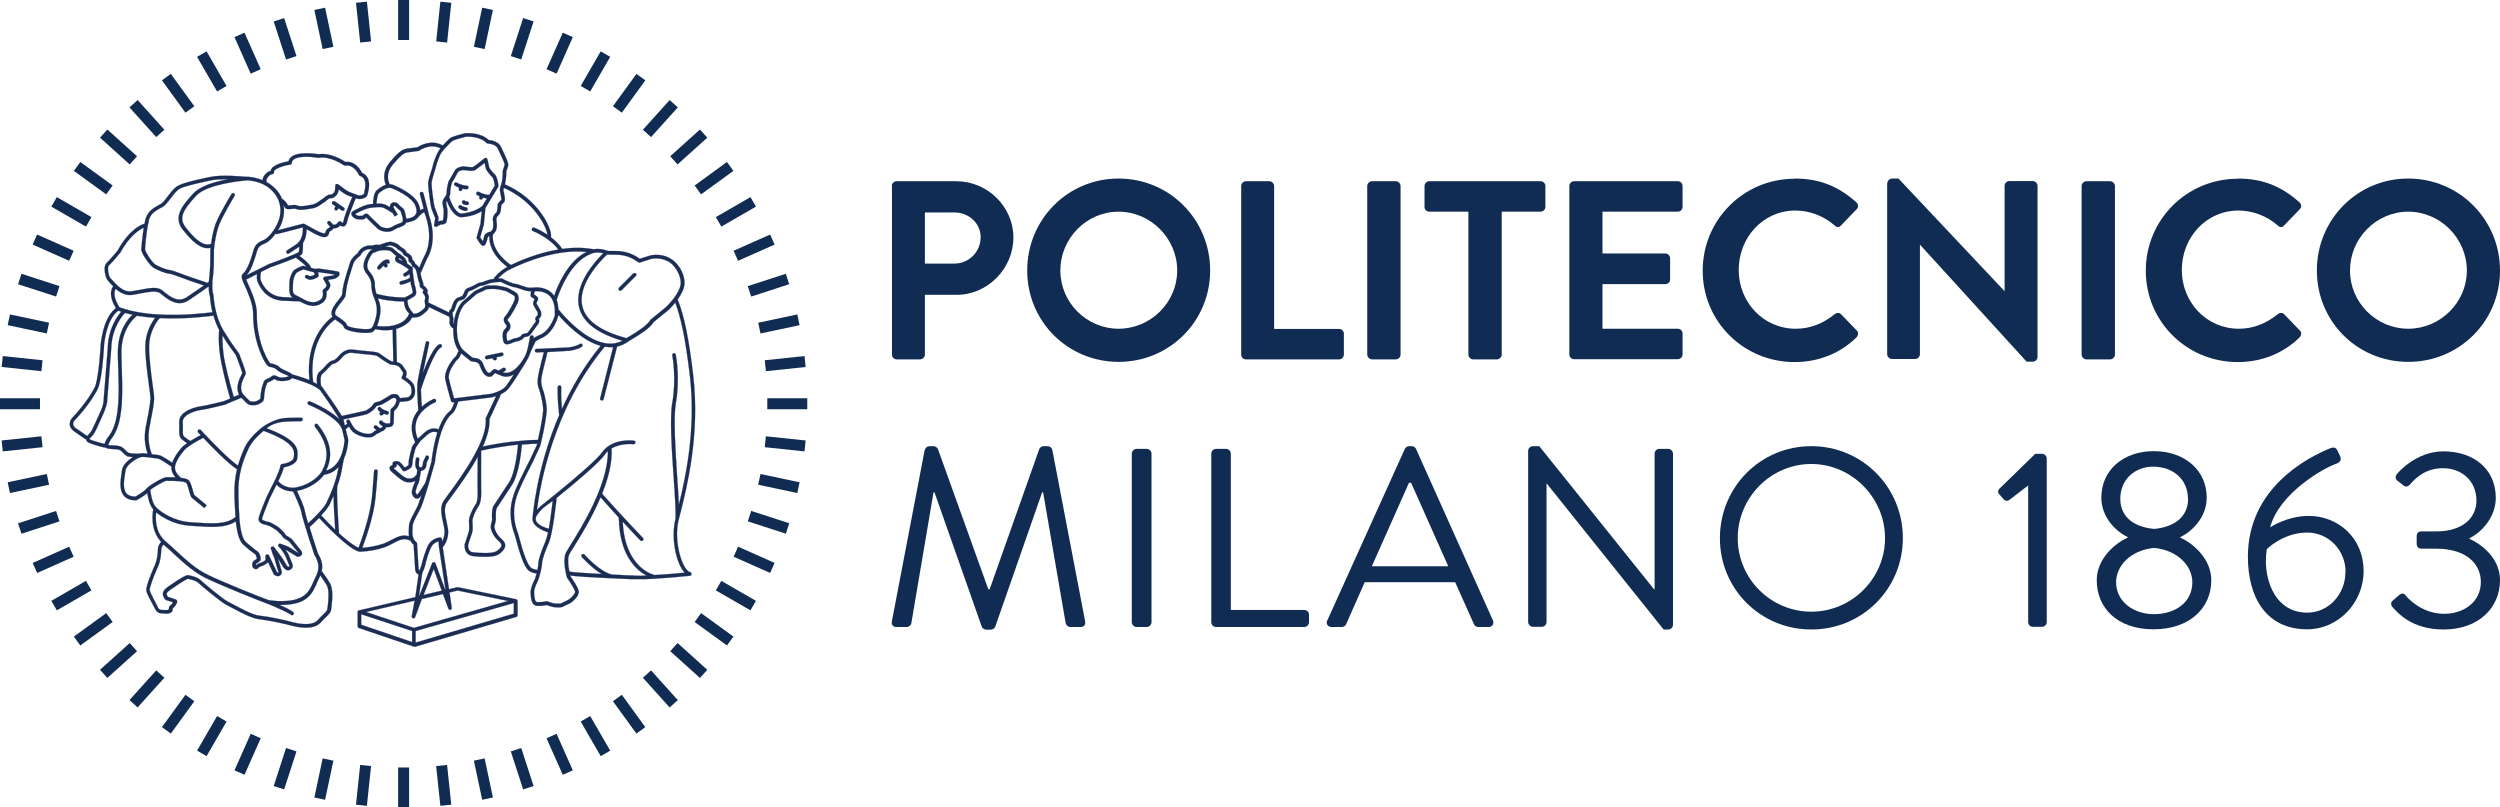 <?xml version="1.0" encoding="UTF-8"?>
<svg xmlns="http://www.w3.org/2000/svg" id="LOGO" viewBox="0 0 130.5 42.15">
  <defs>
    <style>
      .cls-1 {
        fill: #102c53;
      }

      .cls-1, .cls-2 {
        stroke-width: 0px;
      }

      .cls-2 {
        fill: #102c53;
      }

      .cls-3 {
        fill: #1b2e51;
        stroke: #28348a;
        stroke-miterlimit: 10;
        stroke-width: .01px;
      }
    </style>
  </defs>
  <g id="SCRITTE">
    <path class="cls-2" d="M46.55,9.71c0-.13.11-.25.25-.25h3.12c1.63,0,2.98,1.33,2.98,2.94,0,1.61-1.34,2.99-2.96,2.99h-1.66v3.12c0,.13-.12.25-.25.25h-1.22c-.15,0-.25-.12-.25-.25v-8.8h-.01ZM49.82,13.76c.74,0,1.37-.6,1.37-1.38,0-.73-.62-1.29-1.37-1.29h-1.54v2.67h1.54Z"></path>
    <path class="cls-2" d="M58.39,9.32c2.66,0,4.78,2.14,4.78,4.8s-2.13,4.77-4.78,4.77c-2.65,0-4.77-2.11-4.77-4.77s2.11-4.8,4.77-4.8ZM58.39,17.16c1.67,0,3.06-1.37,3.06-3.04s-1.38-3.07-3.06-3.07-3.04,1.4-3.04,3.07,1.37,3.04,3.04,3.04Z"></path>
    <path class="cls-2" d="M64.79,9.71c0-.13.11-.25.25-.25h1.22c.13,0,.25.12.25.25v7.46h3.39c.15,0,.25.12.25.25v1.09c0,.13-.11.25-.25.25h-4.86c-.15,0-.25-.12-.25-.25v-8.8Z"></path>
    <path class="cls-2" d="M71.37,9.71c0-.13.12-.25.25-.25h1.24c.13,0,.25.12.25.25v8.8c0,.13-.12.25-.25.25h-1.24c-.13,0-.25-.12-.25-.25v-8.8Z"></path>
    <path class="cls-2" d="M76.64,11.05h-2.03c-.15,0-.25-.12-.25-.25v-1.09c0-.13.11-.25.25-.25h5.81c.15,0,.25.12.25.25v1.09c0,.13-.11.25-.25.25h-2.03v7.46c0,.13-.12.25-.25.25h-1.24c-.13,0-.25-.12-.25-.25v-7.46h-.01Z"></path>
    <path class="cls-2" d="M81.92,9.71c0-.13.11-.25.25-.25h5.41c.15,0,.25.12.25.25v1.09c0,.13-.11.25-.25.25h-3.93v2.18h3.28c.13,0,.25.12.25.25v1.1c0,.15-.12.25-.25.25h-3.28v2.33h3.93c.15,0,.25.12.25.25v1.09c0,.13-.11.25-.25.25h-5.41c-.15,0-.25-.12-.25-.25v-8.8.01Z"></path>
    <path class="cls-2" d="M93.68,9.32c1.34,0,2.31.43,3.22,1.24.12.11.12.27.01.37l-.81.84c-.09.11-.23.11-.33,0-.56-.49-1.3-.78-2.05-.78-1.7,0-2.96,1.42-2.96,3.1s1.28,3.07,2.98,3.07c.8,0,1.48-.31,2.03-.76.11-.09.25-.08.33,0l.82.85c.11.09.08.27-.01.36-.9.88-2.05,1.29-3.23,1.29-2.66,0-4.8-2.11-4.8-4.77s2.14-4.8,4.8-4.8v-.01Z"></path>
    <path class="cls-2" d="M98.52,9.56c0-.13.12-.24.25-.24h.33l5.53,5.87h.01v-5.49c0-.13.11-.25.25-.25h1.22c.13,0,.25.12.25.25v8.94c0,.13-.12.24-.25.24h-.32l-5.56-6.1h-.01v5.71c0,.13-.11.25-.25.25h-1.21c-.13,0-.25-.12-.25-.25v-8.94l.01.01Z"></path>
    <path class="cls-2" d="M108.66,9.71c0-.13.12-.25.25-.25h1.24c.13,0,.25.12.25.25v8.8c0,.13-.12.25-.25.25h-1.24c-.13,0-.25-.12-.25-.25v-8.8Z"></path>
    <path class="cls-2" d="M116.81,9.32c1.34,0,2.31.43,3.22,1.24.12.11.12.27.01.37l-.81.84c-.09.11-.23.11-.33,0-.56-.49-1.3-.78-2.05-.78-1.7,0-2.96,1.42-2.96,3.1s1.28,3.07,2.98,3.07c.8,0,1.47-.31,2.03-.76.11-.09.25-.08.33,0l.82.85c.11.09.08.27-.01.36-.9.88-2.05,1.29-3.23,1.29-2.66,0-4.8-2.11-4.8-4.77s2.14-4.8,4.8-4.8v-.01Z"></path>
    <path class="cls-2" d="M125.71,9.32c2.66,0,4.79,2.14,4.79,4.8s-2.13,4.77-4.79,4.77-4.77-2.11-4.77-4.77,2.11-4.8,4.77-4.8ZM125.71,17.16c1.67,0,3.06-1.37,3.06-3.04s-1.38-3.07-3.06-3.07-3.04,1.4-3.04,3.07,1.37,3.04,3.04,3.04Z"></path>
    <path class="cls-2" d="M48.28,23.48c.03-.11.13-.19.24-.19h.21c.09,0,.2.07.23.15l2.63,7.32h.07l2.59-7.32c.03-.08.13-.15.23-.15h.21c.11,0,.21.08.24.19l1.71,8.93c.04.19-.04.32-.24.32h-.53c-.11,0-.21-.09-.24-.19l-1.18-6.84h-.05l-2.45,7.02c-.03.08-.15.15-.23.15h-.24c-.08,0-.2-.07-.23-.15l-2.47-7.02h-.05l-1.16,6.84c-.01.09-.13.19-.24.19h-.53c-.2,0-.28-.13-.24-.32l1.71-8.93h.01Z"></path>
    <path class="cls-2" d="M59.079,23.68c0-.13.12-.25.25-.25h.53c.13,0,.25.12.25.25v8.8c0,.13-.12.25-.25.25h-.53c-.13,0-.25-.12-.25-.25v-8.8Z"></path>
    <path class="cls-2" d="M63.23,23.68c0-.13.11-.25.25-.25h.52c.13,0,.25.12.25.25v8.16h3.83c.15,0,.25.12.25.25v.39c0,.13-.11.25-.25.25h-4.6c-.15,0-.25-.12-.25-.25v-8.8Z"></path>
    <path class="cls-2" d="M69.289,32.38l4.04-8.94c.04-.08.11-.15.23-.15h.13c.12,0,.19.07.23.15l4.01,8.94c.08.17-.03.35-.23.35h-.53c-.12,0-.2-.08-.23-.15l-.98-2.19h-4.72l-.97,2.19c-.03.07-.11.15-.23.15h-.53c-.2,0-.31-.17-.23-.35h.01ZM75.599,29.56c-.65-1.45-1.29-2.91-1.94-4.36h-.11l-1.94,4.36h3.99Z"></path>
    <path class="cls-2" d="M79.77,23.53c0-.13.12-.24.25-.24h.33l5.99,7.47h.03v-7.08c0-.13.11-.25.25-.25h.46c.13,0,.25.12.25.25v8.94c0,.13-.12.24-.25.24h-.24l-6.1-7.62h-.01v7.23c0,.13-.11.25-.25.25h-.46c-.13,0-.25-.12-.25-.25v-8.94Z"></path>
    <path class="cls-2" d="M94.549,23.29c2.66,0,4.78,2.14,4.78,4.8s-2.13,4.77-4.78,4.77c-2.65,0-4.77-2.11-4.77-4.77s2.11-4.8,4.77-4.8ZM94.549,31.93c2.11,0,3.85-1.73,3.85-3.84s-1.74-3.87-3.85-3.87-3.84,1.75-3.84,3.87c0,2.12,1.73,3.84,3.84,3.84Z"></path>
    <path class="cls-2" d="M105.87,25.34l-.96.74c-.11.08-.21.09-.31-.01l-.25-.28c-.09-.11-.04-.23.03-.29l1.86-1.81h.36c.13,0,.24.12.24.25v8.53c0,.13-.11.25-.24.25h-.48c-.15,0-.25-.12-.25-.25v-7.14.01Z"></path>
    <path class="cls-2" d="M111.06,28.07v-.04c-.6-.28-1.37-1.02-1.37-2.05,0-1.46,1.16-2.43,2.74-2.43s2.76.97,2.76,2.43c0,1.02-.77,1.77-1.37,2.05v.04c.62.27,1.61,1.08,1.61,2.22,0,1.45-1.13,2.56-3.02,2.56s-2.96-1.12-2.96-2.56c0-1.14.98-1.95,1.61-2.22ZM112.42,32.06c1.14,0,2.02-.62,2.02-1.67,0-.82-.73-1.66-1.99-1.79-1.28.13-1.99.97-1.99,1.79,0,1.02.92,1.67,1.97,1.67h-.01ZM114.21,26.03c0-1-.77-1.67-1.82-1.67-.96,0-1.71.68-1.71,1.67,0,.82.53,1.46,1.77,1.58,1.22-.12,1.77-.76,1.77-1.58h-.01Z"></path>
    <path class="cls-2" d="M121.72,23.38c.13-.05.24.01.29.13l.15.32c.07.16.01.31-.24.39-.6.2-2.95,1.52-3.42,3.31,0,0,.88-.6,2.02-.6,1.5,0,2.86,1.12,2.86,2.88,0,1.67-1.34,3.04-2.94,3.04-2.15,0-3.1-1.67-3.1-3.79,0-3.54,3.03-5.16,4.37-5.69l.01.01ZM122.44,29.87c0-1.16-.89-2.07-2.01-2.07-1.24,0-2.1.86-2.1.86-.23,1.33.29,3.32,2.11,3.32,1.12,0,1.99-.97,1.99-2.11h.01Z"></path>
    <path class="cls-2" d="M124.89,31.36l.36-.31c.15-.11.25-.08.36.07.12.15.84.92,1.98.92,1.01,0,1.91-.61,1.91-1.66,0-.9-.7-1.74-2.35-1.74h-.75c-.15,0-.25-.08-.25-.29v-.32c0-.21.07-.29.28-.29h.73c1.42,0,2.11-.73,2.11-1.61,0-1.05-.8-1.69-1.74-1.69s-1.45.53-1.74.86c-.08.09-.21.15-.34.03l-.32-.25c-.11-.09-.09-.25,0-.35,0,0,.96-1.17,2.41-1.17,1.61,0,2.74.94,2.74,2.43,0,1.02-.77,1.82-1.37,2.1v.04c.62.27,1.59,1.01,1.59,2.15,0,1.45-1.12,2.58-2.95,2.58-1.63,0-2.38-.85-2.67-1.18-.08-.09-.09-.24.01-.32Z"></path>
  </g>
  <path id="TIMBRO" class="cls-3" d="M36.018,29.868h.007c-.407-.102-.875-1.603-.604-2.716.027-.095.054-.197.082-.319.339-1.338,1.044-4.115.685-7.219-.224-1.922-.468-3.11-.814-3.98.183-.265.359-.577.359-.869,0-.333-.17-.808-.549-1.134-.224-.19-.61-.401-1.2-.306l-.59.183c-.569-.414-1.078-.407-1.431-.407-.122.007-.231.007-.285-.02-.013,0-.332-.136-.685-.068h-.007c-.549-.102-1.105-.095-1.641-.02-.041-.068-.21-.326-.583-.604v-.129c0-.272-.278-.761-.312-.822-.766-1.27-1.933-1.745-2.095-1.806.047-.17.088-.557.068-.652,0-.02.027-.095.041-.136.021-.061.048-.129.061-.197.027-.129-.088-.374-.271-.761-.034-.075-.075-.149-.102-.217-.136-.292-.522-.353-.644-.36-.441-.428-1.194-.353-1.234-.353-.156.041-.671.17-.773.251-.068.054-.237.217-.387.387-.604-.34-1.2.014-1.322.095-.081.014-.366.048-.536.068-.237.034-.42.136-.902.706-.461.557-.264,1.066-.21,1.182-.203.068-.387.211-.488.299-.149.136-.183.543-.183.706h-.075c-.366.034-.719.238-.719.244-.197.081-.312.156-.339.224,0,.027,0,.068.007.095.054.122.203.244.441.244.19,0,.237-.007.298-.081l.014-.02s.007-.007.014-.007c.068.081.448.448.631.618.014.007.448.285.854.014.102-.068.203-.102.292-.129.122-.048.251-.095.305-.224.095-.02.325-.075.448-.136.075-.041.142-.095.19-.156.007,0,.014-.007.014-.02.149-.17.271-.244.298-.238.563,1.413.02,2.268.014,2.275-.027.041-.17.367-.278.625h-.007c-.061-.109-.142-.17-.197-.204-.027-.102-.102-.177-.156-.224,0-.204-.142-.278-.231-.326-.02-.014-.061-.034-.068-.048-.041-.143-.251-.265-.332-.306-.136-.19-.441-.238-.468-.244-.108-.027-.42.082-.61.156-.068,0-.224-.027-.4.041-.19-.034-.556.02-.753.401-.061.048-.258.204-.359.401-.014.048-.353,1.053-.4,1.413-.027.163-.034.244-.034.292-.005.032-.014.063-.027.095,0,0-.081.122-.142.197-.183.224-.427.53-.393.781.007.048.027.095.054.129-.339.251-1.424,1.229-1.207,3.307-.393-.156-.8-.265-.915-.299-.054-.068-.156-.115-.217-.136-.183-.075-.387-.183-.434-.238-.102-.115-.353-.19-.468-.197-.081-.041-.326-.496-.475-.971-.115-.374-.251-.958-.237-1.623.007-.536-.305-1.209-.468-1.576-.027-.061-.054-.115-.068-.156-.014-.02-.02-.034-.02-.048l.57-.292c-.02.136-.027.326.047.448.014.034.319.869,1.248.944.088.007.861.034.895.034h.034c.298.163.726.387,1.153.095.014-.007.312-.156.244-.604.061-.048.156-.136.19-.258.02-.081,0-.163-.041-.238l-.068-.115.325-.054c.034-.014.203-.075.258-.183.02-.048.027-.095.007-.136-.007-.034-.034-.054-.068-.061-.075-.014-.434-.082-.488-.082-.041-.007-.339-.048-.515-.075h-.027l-.163.02-.21-.054c-.054-.204-.461-.516-.61-.625.122-.068.142-.102.149-.143.041-.136.034-.475.034-.509,0-.014.016-.037.009-.043.163-.244.174-.527.181-.697l.407.224c.095.048.4.211.549.183.203-.034.217-.177.217-.238.007-.02.054-.075.068-.081.047-.007.102-.054.163-.136.068,0,.176-.014.237-.054.034-.02.075-.054.109-.095.054.034.122.061.197.048.081-.027.136-.102.163-.231.047-.231.231-.686.326-.924.027-.082.054-.136.068-.17.027-.075.054-.122.068-.143.102.034.19.048.264.034.278-.041.339-.17.359-.292l.007-.027c.183-.72-.095-.958-.305-1.039-.075-.149-.366-.645-.868-.57-.149-.102-.773-.496-1.404-.407-.136-.02-1.051-.156-1.417.136-.075.061-.129.143-.149.231-.278.054-.895.197-.936.509-.095.02-.102.027-.115.034-.129.075-.298.244-.305.448-.346-.149-.671-.177-.848-.183h-.088c-.081-.007-1.2-.122-1.804.014l-.264.054c-.583.129-1.187.265-1.451.428-.17.102-.325.306-.475.503-.129.17-.264.353-.38.421-.041.02-.075.041-.115.061-.258.143-.583.326-.692.754-.014.061-.034.136-.047.217-.102.027-.773.251-1.404,1.406,0,.007-.434.516-.576.645-.068.061-.102.17-.102.319,0,.217.075.516.197.625.02.02.047.054.081.095.047.048.102.115.17.177-.108.149-.251.503.142,1.141-.197.136-.637.577-.793,1.874,0,.014-.081,1.582-.278,2.187-.38.815-1.214,1.671-1.227,1.684-.007.007-.075.088-.102.204-.027.109-.02.278.17.448l.617.428s.034.014.054.014c0,.027.007.048.014.054.014.061.068.109.19.156.115.048.624.217.841.238.034.027.088.054.163.054.061.007.115.007.17.014.251.007.387.014.509.149.095.109.183.183.264.231,0,0,.014,0,.027.007.007,0,.108.02.264.034-.264.17-.536.421-.57.699,0,.048-.014.102-.02.17-.054.34-.136.849.129,1.154.129.149.332.231.604.231.02,0,.047,0,.068-.014.014-.007.353-.197.543-.36.027.17.102.591.285.815.007.014.02.02.027.034-.027.136-.19,1.053.414,1.698-.061.061-.163.197-.17.36v.068c-.014.197-.034.503-.163.788,0,.014-.488,1.073-.441,1.324.014.129.176.435.353.761.047.088.088.163.088.163.014.081.156.224.203.238.034.014.224.041.278.034.007,0,.034,0,.054.007.075,0,.122.007.156,0,.109-.027.231-.075.237-.183v-.047l.007-.041c.075-.061.237-.251.231-.36,0-.048-.027-.095-.081-.109-.075-.027-.203-.068-.271-.095-.02-.007-.047-.014-.068-.02-.054-.014-.075-.02-.081-.041l-.02-.041c-.034-.068-.034-.088-.02-.122.02-.048.081-.115.17-.177l.02-.014c.766-.536.909-.564.909-.57.258.054.448.122.522.19.102.102,1.234,1.059,1.499,1.175.054.027.149.081.271.143.414.224,1.044.564,1.431.604.475.054,1.309.231,1.661.326.339.095,1.187.272,1.566-.17.115-.129.21-.217.285-.292.142-.143.237-.224.251-.414,0-.034.007-.075.014-.122.034-.312.102-.896-.088-1.216-.203-.34-.393-.584-.4-.591-.007-.014-.014-.02-.027-.02.007-.007.007-.014.007-.02.081-.407-.081-.693-.163-.842-.02-.034-.034-.054-.041-.075-.014-.054-.115-.36-.237-.727-.075-.244-.142-.455-.197-.645l.018-.016c.082-.074.279-.257.48-.464l.009.009c.19.211,1.528,1.632,2.077,1.748.014.007.02.007.041.007.027,0,.651-.02,1.241-.217.183-.061.339-.143.495-.224.319-.17.576-.306.909-.129,0,.014.014.02.02.034.034.068.081.122.142.177l.075,1.182s-.014.204.088.306c.027.027.061.048.095.061l-.17,1.182-2.916.686h-.014c-.041,0-.081.041-.081.088v.747c0,.041.027.075.061.088l2.889.978h.054l5.276-1.555c.041-.007.068-.048.068-.088v-.754s-.013-.034-.02-.048c-.007-.014-.014-.014-.027-.02-.007-.007-.02-.014-.027-.014l-3.031-.625s-.027-.007-.041,0l-.434.102-.326-2.187s.007-.007.014-.014c.17-.224.353-.604.231-1.1-.176-.761-.149-.91-.081-1.121.014-.041.156-.231.298-.428.346-.469.929-1.256,1.363-2.058,0,.53-.014,1.474-.007,1.576v.027c.027.455-.007.754-.102.883-.163.231-.373.679-.346.903.02.183.014.455-.007.516-.034.088-.21.645-.217.659,0,.007-.034.258.102.435.075.102.183.163.332.183.448.054,1.038.061,1.275-.061.258-.129.475-.401.387-.611-.047-.109-.136-.19-.217-.265-.047-.048-.095-.095-.136-.149-.115-.143-.217-.38-.19-.496.014-.027.075-.251.075-.374-.02-.401.027-.53.054-.57.102-.143.793-1.202.82-1.243.014-.02.36-.557.482-2.051.387-.041.665-.048.8-.048l-.014.068-.359.767c-.02.048-.597,1.161-.698,1.433-.007.02-.02.048-.034.082-.142.34-.522,1.229-.061,2.418l.203.733c.339,1.073.475,1.195.909,1.27h.027c-.041.143-.081.272-.102.326l-.027.047c-.041.088-.108.224-.149.381-.034.115-.048.224-.034.346.027.272.054.557.319.591.176.02.427-.02.509-.041.081.027.291.102.427.115h.068c.136.014.292.02.4-.047.047-.034.115-.061.176-.088.088-.041.176-.082.231-.122.014-.014.387-.292.38-.543,0-.183-.319-.652-.434-.815,0-.007-.007-.02-.013-.041.21.034.814.088,2.733.17.224.014.332.014.454.02h.319c.821.027,2.672-.17,2.747-.177.047-.007.081-.041.081-.088.007-.041-.027-.088-.068-.095ZM31.678,13.298c.007-.007.007-.014.014-.02.075.014.163.014.271.014.326,0,.814-.014,1.349.394.021.02.054.027.081.02l.624-.197c.305-.054.59,0,.834.122,0,0,0,.007.013.007h.007c.068.041.129.081.19.136.061.048.115.109.149.163.013.007.02.014.027.02v.014c.204.265.298.57.298.795,0,.536-.753,1.25-.76,1.256l-.814.666s-.013.014-.02.027c-.163.285-.712.618-1.044.822-.075.041-.149.081-.197.115-1.343-.36-2.116-.91-2.299-1.643-.292-1.168,1.01-2.465,1.275-2.71ZM31.495,13.216c-.373.367-1.567,1.643-1.261,2.839.19.767.949,1.351,2.258,1.732-.291.149-.617.19-.97.115-1.088-.225-2.132-1.459-2.347-1.723l-.029-.041c-.01-.148-.033-.366-.088-.48,0-.014.571-1.898,1.717-2.374.265-.149.563-.102.719-.068ZM30.627,13.148c-.981.451-1.549,1.828-1.698,2.296-.027-.048-.12-.143-.12-.143,0,0-.046-.047-.073-.068-.346-.271-.794-.238-.938-.218l-.107.004c-.057-.01-.12-.011-.183-.016-.034-.007-.156-.048-.244-.081-.197-.068-.325-.109-.4-.109-.02-.007-.095-.02-.251-.081-.169-.068-.325-.143-.359-.17-.027-.014-.068-.041-.251-.027.108-.122.346-.36.664-.496l.048-.027c.671-.319,2.326-1.025,3.913-.862ZM27.772,17.508c-.048-.007-.095.027-.108.075,0,.007-.066.441-.171.804l-.094.221c-.054.102-.115.197-.176.285-.468.666-.855.591-.977.543l.109-.068c.047-.027.061-.081.034-.129-.027-.041-.081-.054-.129-.034l-.19.115s-.02.02-.027.027c-.095-.041-.19-.075-.19-.075-.034-.014-.075,0-.095.014l-.197.183c-.156.02-.271-.285-.332-.435-.014-.034-.027-.068-.034-.088-.075-.156-.237-.238-.325-.244-.034,0-.156-.02-.21-.034-.197-.149-.475-.38-.515-.428-.21-.251-.258-.598-.264-.604-.027-.211-.041-.414-.027-.604v.007c.034-.781.4-1.154.4-1.154l.332-.285c.088-.081.251-.224.285-.251.027-.02.115-.054.183-.088.108-.041.224-.095.292-.136.054-.034.183-.041.292-.041h.197c.102,0,.529.088.583.115.061.027.4.217.434.244.013.02.054.136,0,.244-.054.149-.339.679-.475.815-.068.075-.163.238.061.469.007.014.014.075-.007.115-.007.014-.034.048-.054.068-.041.048-.088.102-.115.17-.034.109-.034.38.034.55.02.041.054.068.095.088.102.034.231-.014.393-.082.034-.014.081-.034.088-.041.068.007.427-.081.475-.231.014-.007.068-.02.102-.027.068,0,.129-.02.176-.054.054-.041.115-.129.203-.251.027-.048.061-.088.081-.109.02-.027.048-.068.075-.109.027-.034.061-.088.081-.109.068-.061.115-.211.061-.306.007-.014.021-.027.034-.034l.014-.014c.102-.088.088-.251.047-.367-.02-.048-.054-.109-.115-.211-.041-.061-.095-.156-.102-.183-.007-.02.027-.081.041-.109.021-.034.034-.068.041-.095.027-.109-.115-.211-.224-.265l.012-.032.044-.131c.172-.012.479.005.704.183.194.151.302.389.333.715l.009.182c.001.059 0.0.106.001.136 0.0.027-.002.053-.011.079-.059.178-.296.808-.793.994-.041.014-.108.048-.203.102-.027.018-.054.033-.075.045l-.032.015c.005-.028.005-.04.005-.047.007-.048-.027-.095-.081-.102ZM26.823,19.546c-.17.265-.353.543-.448.652-.088.095-.258.197-.475.278-.142.054-.258.081-.258.081l-1.939.238c-.054-.197-.203-.706-.271-1.025-.081-.367.373-.951.448-1.005.088-.061.156-.217.197-.319.149.129.42.346.488.394.014.014.027.014.041.02.034.007.203.034.251.041.027,0,.122.041.17.136,0,.014.014.041.027.075.081.211.251.638.583.543.014-.007.027-.014.041-.02l.163-.163c.088.041.264.109.305.129.068.034.332.143.678-.054ZM23.636,16.49v-.054c-.014-.054-.02-.115-.007-.129.075-.048.109-.149.142-.265.027-.075.054-.163.088-.231.047-.082.108-.122.183-.136.244-.048.305-.211.353-.326.034-.095.054-.143.129-.163.149-.041.278-.122.387-.183.061-.034.142-.075.17-.081.068.014.197-.034.38-.102.075-.027.136-.048.176-.054.047-.007.149-.027.258-.034.095-.014.163-.014.203-.014h.068c.054.041.237.122.393.183.102.041.237.088.312.095.047,0,.224.061.346.102.156.054.244.088.298.088.129.007.217.034.217.034,0,0-.095.244.027.299.054.027.115.068.149.095-.007.014-.013.02-.02.034-.034.075-.074.163-.054.238.013.048.054.122.122.231.041.068.088.149.102.177.027.075.02.156-.007.177-.054.048-.108.095-.108.163,0,.027,0,.068.034.102.007.014-.007.068-.027.082-.034.034-.068.088-.108.143-.021.034-.041.068-.061.088-.02.02-.054.068-.095.129-.047.068-.122.177-.156.204-.014.007-.068.014-.095.02-.095.02-.217.041-.244.143-.034.041-.237.115-.292.115-.047-.014-.088.014-.176.054-.061.027-.203.088-.237.088-.054-.122-.054-.346-.027-.414.007-.034.041-.068.075-.102.034-.041.068-.081.088-.129.034-.088.034-.231-.047-.326-.095-.102-.095-.149-.048-.197.163-.17.461-.72.515-.876.068-.17.014-.367-.047-.435-.048-.061-.461-.278-.488-.292-.068-.034-.529-.129-.665-.129h-.102c-.19-.007-.373-.007-.482.061-.061.034-.17.088-.271.129-.109.048-.176.081-.21.102-.068.048-.285.251-.305.272l-.332.285s-.387.374-.454,1.141h-.007c-.02-.034-.034-.068-.02-.109.027-.088,0-.197-.02-.292ZM28.288,11.532c.081.136.278.523.285.72-.224-.149-.454-.272-.685-.367-.047-.02-.102,0-.122.054-.02.048.007.102.054.122.258.102.515.251.773.435.305.217.475.421.549.53-1.058.177-1.994.577-2.475.808-1.058-.754-.949-1.501-.936-1.596.041-.034.075-.075.108-.122.136-.17.095-.469.075-.632,0-.027-.007-.048-.007-.061.007-.027.034-.122.115-.19.109-.081.129-.292.142-.496v-.027s.047-.054.075-.081c.027-.027.054-.048.075-.075.068-.082.041-.244-.007-.489-.014-.048-.02-.088-.027-.115,0-.041,0-.088.02-.143.163.068,1.268.536,1.987,1.725ZM23.168,7.804l.068-.068h0c.156-.177.325-.34.38-.38.047-.041.407-.143.685-.217.014,0,.719-.068,1.099.326.02.014.041.027.061.027.007,0,.414.02.522.258.027.061.068.136.102.217.095.197.271.564.258.645-.014.054-.034.115-.054.163-.027.095-.061.17-.047.238.014.068-.027.489-.075.598l-.014.048c-.034.095-.068.197-.054.312.007.034.014.082.027.136.014.088.061.285.047.326-.014.02-.041.041-.061.061-.061.061-.129.122-.136.204v.034c-.014.292-.054.346-.068.36-.129.102-.176.251-.183.326,0,.014,0,.048.007.088.014.115.047.387-.034.496-.034.041-.068.075-.095.102-.041,0-.115,0-.176.054l-.102.075s-.034.034-.041.054c-.02.115-.054.231-.081.306-.041-.054-.095-.136-.136-.211l.19-.666.081-.856.658-1.087s.014-.02.014-.034c.02-.095-.061-.523-.176-.632-.102-.081-.285-.312-.298-.367-.014-.102-.088-.414-.095-.428-.007-.027-.027-.054-.061-.068-.027,0-.061,0-.088.02-.19.156-.509.407-.583.448-.054.034-.305,0-.4-.014-.048-.007-.088-.014-.115-.014-.115.007-.38.068-.454.224-.061.109-.251.448-.298.516-.068.102-.129.496-.129.652,0,.061-.027.115-.068.183l-.027.034c-.034.054-.068.102-.095.163-.041.109-.014.204,0,.319.014.048.02.095.034.156.02.183-.014.489-.034.57-.014.014-.075.027-.129.027-.02-.007-.041,0-.129.041.007-.061.02-.115.027-.143.007-.061-.02-.156-.129-.421-.034-.081-.068-.156-.081-.204-.034-.115-.163-1.039-.156-1.229,0-.115.095-.421.156-.618.047-.136.068-.211.075-.251.014-.095.163-.53.258-.699.034-.048.088-.115.156-.204ZM24.904,10.181c.007,0,.054.027.129.061l-.014.061c-.014.048.02.102.075.109.047.014.095-.02.109-.068v-.034c.075.02.142.041.217.048l-.251.407s-.007.007-.014.007c-.481.367-1.085.374-1.119.374-.298-.082-.522-.645-.583-.849,0-.007,0-.014-.007-.014.034-.061.054-.122.054-.197,0-.177.061-.503.095-.557.054-.075.251-.428.305-.537.034-.061.197-.115.278-.115.02,0,.054.007.109.007.217.034.407.054.515-.007.075-.048.339-.251.495-.374.02.095.047.211.054.258.02.149.298.441.353.489.054.048.122.353.122.448l-.292.482s-.007-.007-.014-.007c-.258,0-.515-.156-.515-.156-.047-.02-.102-.014-.129.034-.027.041-.014.102.027.129ZM21.025,11.525c-.007.075-.047.095-.203.149-.088.034-.203.075-.325.149-.298.204-.637-.007-.637-.007-.231-.217-.57-.543-.604-.584-.027-.048-.075-.075-.129-.075-.054-.007-.115.02-.163.075l-.02.027s-.108.007-.163.014c-.136,0-.203-.061-.237-.102.041-.027.129-.075.217-.115.007,0,.332-.19.651-.217l.163-.014c.244-.027.373-.034.583.088l.319.197h.014c.054.095.109.19.109.19l.163-.095s-.081-.129-.142-.238c-.027-.061-.061-.109-.068-.129-.014-.034-.02-.054.007-.088.014-.007.061,0,.075.007l.02.02c.034.041.109.122.197.19.02.014.041.027.054.041,0,0,.036.113.109.34.014.068.02.129.014.177ZM21.689,11.206c-.027.048-.075.088-.129.115-.081.048-.237.081-.346.109-.007-.041-.014-.082-.027-.129-.081-.353-.088-.387-.183-.448,0-.007-.02-.02-.041-.034-.075-.061-.142-.129-.176-.163-.014-.02-.027-.034-.034-.041-.027-.02-.108-.054-.183-.054h-.034c-.054.014-.102.034-.129.082-.047.061-.061.122-.054.177l-.102-.061c-.224-.136-.387-.143-.597-.129.014-.204.054-.482.122-.543.102-.088.298-.244.488-.278.068-.014.129-.007.19.014.17.068,1.017.435,1.221.89.088.211.095.38.014.496ZM22.313,13.461c.02-.034.563-.869.068-2.268v-.027l-.278-1.08c-.014-.048-.061-.075-.115-.068-.047.014-.081.068-.068.115l.197.761c-.054.007-.115.034-.183.088-.007-.109-.034-.217-.088-.34-.224-.509-1.071-.883-1.322-.992-.061-.02-.129-.034-.197-.034v-.034c-.014-.02-.251-.475.176-.991.481-.564.617-.618.787-.638.197-.027.556-.075.556-.075.014,0,.027-.007.041-.02.027-.014.563-.394,1.112-.115-.061.075-.102.129-.129.183-.115.197-.271.645-.285.754,0,.034-.034.129-.068.231-.088.285-.17.536-.17.666,0,.217.129,1.154.17,1.297.014.048.047.122.081.211.047.109.115.285.122.312-.014.068-.061.34-.061.34-.007.034,0,.068.041.088.027.02.068.02.095.007.081-.048.183-.102.197-.109.047,0,.278,0,.319-.156.027-.102.068-.435.041-.652-.007-.061-.02-.115-.034-.17-.02-.102-.034-.163-.014-.217.007-.007.014-.027.02-.041.095.251.319.754.692.849.027,0,.604.014,1.132-.312l-.068.666-.197.693s-.007.048.007.068c.203.346.278.367.298.38.027,0,.068,0,.088-.014.027-.014.102-.048.19-.448l.081-.054c-.02.272.047.944.936,1.616-.414.224-.671.557-.685.57-.014.02-.02.041-.02.061-.075.007-.142.02-.19.027-.041.007-.109.034-.19.061-.088.034-.258.095-.305.095h-.007c-.068.007-.149.041-.264.109-.102.054-.224.122-.353.163-.163.048-.21.17-.251.272-.041.102-.068.183-.21.211-.129.027-.231.102-.305.224-.007.007-.007.014-.007.02-.054.081-.075.17-.102.251-.02.054-.041.136-.061.149-.068.041-.088.102-.095.17l-.007-.007-1.058-.509c-.014-.054-.02-.102-.007-.143.047-.122.007-.238-.034-.326h-.007c-.007-.014-.02-.034-.027-.048.014-.027.027-.054.027-.088.007-.109-.149-.244-.224-.299,0-.048,0-.122-.041-.204-.027-.061-.068-.231-.088-.312,0-.02-.007-.048-.02-.109.129-.292.332-.761.359-.808ZM20.38,12.809c.075.014.292.068.359.183.014.014.027.027.041.034.108.054.237.149.251.197.027.095.102.129.17.163.088.048.136.075.122.197-.007.034.014.075.041.088.034.027.129.102.129.17.007.041.027.075.068.088,0,0,.122.048.17.224l.014.041c.014.061.034.163.041.204.007.027.054.272.109.374.02.034.014.068.014.102,0,.041-.007.109.054.143.034.02.122.095.156.136h.007s-.014,0-.014.014c-.02.007-.027.027-.041.041-.014.041-.007.082.02.109,0,0,.142.143.095.285-.027.095-.014.183,0,.258.02.115.034.183-.088.278,0,0-.156.149-.292.204-.088.034-.176.048-.224.041-.007-.014-.015-.027-.025-.042l-.042-.056c-.069-.07-.252-.296-.245-.616.068-.034.142-.068.21-.115.061-.027.122-.068.176-.109.115-.102.068-.333-.007-.57l-.015-.061s-.012-.102-.06-.408c-.015-.1-.026-.189-.031-.24l-.01-.07c.014-.027.02-.041.02-.048,0-.041-.007-.082-.034-.102,0,0-.122-.088-.264-.177l.001-.037c-.014-.048-.061-.211-.197-.333-.088-.075-.21-.156-.278-.204-.027-.014-.041-.027-.047-.034-.041-.034-.258-.224-.258-.224-.014-.007-.027-.014-.041-.02-.115-.027-.224-.041-.325-.048.122-.041.231-.061.271-.061ZM20.97,19.729c.007.027.02.048.047.061.156.088.387.265.427.38.02.061.081.278,0,.428-.034.068-.088.115-.156.143-.129.014-.312.034-.414.041-.027-.075-.075-.17-.176-.197-.095-.02-.224-.041-.359.061-.108.068-.434.265-.509.299-.02.007-.047.014-.075.02-.129.027-.244.061-.278.143-.047.122-.244.244-.38.326-.02,0-.339.075-.658.149h-.007c-.359.082-.515.115-.59.129-.231-.394-.827-1.236-.97-1.433-.027-.041-.068-.095-.109-.129-.047-.217-.047-.591.081-.645l.041-.041c.054-.048.136-.122.19-.183l.034-.041c.149-.163.244-.251.292-.251.142-.02.285-.143.373-.238l.02-.027c.041-.048.102-.115.183-.183.109-.082.251-.149.42-.122.149.02.353.041.563.061.264.02.658.061.719.095.007.007.624.455.753.462h.027c.034,0,.088.007.149.014.176.034.285.115.332.244.007.02.02.034.034.048.02.02.136.122.007.312-.014.02-.02.048-.014.075ZM19.987,22.242c-.027.048-.061.081-.081.088-.027.007-.061.014-.088.027,0-.014-.014-.027-.027-.034l-.129-.102c-.041-.034-.095-.027-.129.014-.034.041-.027.095.014.129l.108.088s-.02.014-.027.014c-.061.014-.102.054-.136.088-.034.027-.068.061-.122.075-.278.081-.732-.115-.848-.251-.102-.115-.197-.292-.244-.38-.014-.027-.02-.041-.02-.041-.02-.048-.075-.068-.122-.048-.014.007-.027.02-.034.034-.014.02-.02.041-.02.061,0,.014,0,.02.007.034,0,.007.02.034.041.081l-.129.088c-.014-.068-.034-.143-.054-.217-.007-.034-.014-.061-.02-.095.02-.007.048-.014.081-.02l.854-.183c.041-.014.081-.02.115-.027.163-.041.17-.041.183-.048.4-.217.461-.374.475-.407.02-.014.115-.041.163-.054.027-.007.054-.014.081-.02.115-.041.468-.265.563-.326.068-.048.129-.048.203-.027.02.007.041.054.054.109-.054.299-.258.428-.271.435-.027.02-.041.048-.041.081,0,0-.014.469-.02.659,0,0-.005.009-.014.027,0,0-.142.02-.203.007h-.007c-.068-.027-.142-.061-.163-.081-.014-.041-.047-.068-.088-.075-.047.007-.095.041-.102.088,0,.095.088.163.197.211ZM19.811,15.811c-.027-.082-.054-.163-.081-.238.231.061.692.163,1.363.163.007.374.185.546.26.628l.008.01c-.302.746-1.359.689-1.679.642l.012-.032c.09-.23.139-.499.152-.582.014-.156.034-.333-.034-.591ZM21.022,13.627l-.004.004c-.054-.034-.115-.061-.163-.081-.034-.014-.047-.027-.047-.027,0-.007.014-.034.034-.054l.025.016c.025.018.051.038.076.058.03.024.06.059.078.084ZM19.479,13.203c.02-.007.041-.014.075-.027.136-.061.387-.177.821-.082.054.048.21.183.251.217.005.005.017.013.033.025l.028.022c-.041.048-.075.115-.061.19.007.054.041.122.163.177.17.068.434.251.556.333-.027.054-.102.129-.244.204-.041.02-.061.075-.041.122.02.034.047.054.081.054.02,0,.034 0.0.047-.014l.19-.122.004.037c.005.028.012.09.012.09l.011.063-.026.018c-.142.102-.449.165-.449.165-.054.014-.081.061-.075.115.014.048.061.075.115.068.007,0,.278-.061.461-.17.007.054.014.102.014.109,0,.027.007.054.027.122.075.272.075.36.061.38-.102.082-.244.149-.366.211l-.047.02c-.882,0-1.472-.197-1.472-.197-.061-.19-.088-.374-.081-.482.014-.183-.095-.435-.203-.577l-.041-.048c-.088-.109-.176-.224-.149-.414.034-.265.244-.584.305-.611ZM17.838,15.743c.102-.122.156-.197.183-.265.02-.054.02-.061.027-.129.007-.048.014-.122.034-.285.014-.109.054-.285.108-.475.007-.02.014-.048.02-.068v-.014c.115-.394.258-.808.258-.808.095-.183.312-.333.312-.333.014-.007.027-.02.034-.034.19-.401.57-.319.583-.319.014.007.027,0,.041,0,0,.007-.014.014-.02.014-.17.068-.393.496-.434.761-.034.272.102.435.197.557l.034.048c.095.122.176.333.17.448-.014.17.041.489.163.761.034.075.061.156.081.244.054.211.047.346.034.523-.041.258-.149.632-.264.747-.014.02-.027.027-.041.034-.095.041-.319.041-.556.014h-.007c-.081-.007-.163-.02-.237-.034h-.007c-.081-.014-.163-.027-.224-.048-.102-.027-.176-.054-.197-.081-.068-.17-.163-.231-.387-.394-.054-.034-.115-.081-.19-.129-.041-.027-.061-.061-.061-.102-.027-.17.197-.448.346-.632ZM16.529,18.004c0-.014.007-.027.014-.041.298-.788.793-1.182.949-1.29.054.041.102.075.142.102.224.156.278.197.319.306.02.054.081.102.183.143.312.129,1.078.211,1.302.109.05-.025.094-.067.127-.12l.02-.03c.085.016.309.056.532.056.115,0,.244-.007.38-.027l.034,1.657h-.081c-.081-.02-.522-.326-.658-.428-.081-.061-.312-.088-.814-.129-.203-.02-.414-.041-.549-.061-.407-.068-.678.244-.78.367l-.014.02c-.095.102-.197.17-.258.183-.129,0-.271.149-.414.312l-.034.034c-.047.061-.122.129-.176.177l-.027.027c-.21.109-.203.455-.176.672-.061-.034-.136-.068-.203-.102-.102-.808,0-1.447.183-1.935ZM15.247,19.736c.251.075,1.004.292,1.349.543l.02.014c.047.027.088.068.109.095.047.068.108.156.163.231.075.109.149.211.224.319.231.34.448.666.556.856l.039.065-.009.007c-.543-.509-1.46-.894-1.515-.914-.047-.02-.102.007-.122.054-.02.048.007.102.054.122.014.007,1.031.414,1.519.944.014.014.027.027.041.041.061.071.098.124.136.195l.029.064.025.067c.02.109.041.183.041.183.034.143.081.319.081.346-.014.238-.136,1.379-.963,1.596.271-.57.407-1.345-.434-2.404-.034-.048-.095-.054-.136-.02-.041.034-.041.095-.014.136.841,1.059.651,1.786.353,2.343-.217.346-.746.74-1.431.842-.529.02-.78-.278-.793-.299-.014-.014-.027-.027-.047-.034.163-.333.258-.577.292-.733.19-.034.685-.156.705-.489,0-.027,0-.054.007-.081.047-.435-.041-.876-1.614-1.474l.024-.018c.173-.13.526-.328,1.089-.328,0,0,.38-.02.685-.02.047,0,.095-.041.095-.095,0-.048-.047-.088-.095-.088-.305,0-.692.014-.692.014-.742,0-1.394.541-1.394.541,0,0-.593.466-.831.967-.163.346-.278.659-.373.978-.448-.292-1.349-1.229-1.729-1.63-.129-.136-.21-.224-.21-.224-.034-.041-.095-.041-.129-.007-.041.034-.041.095-.007.136,0,0,.047.048.129.136-.115.061-.326.177-.536.306-.047-.027-.176-.102-.312-.211-.081-.068-.088-.143-.081-.38,0-.102.007-.238-.007-.401-.02-.407.739-.611,1.017-.638.231-.027,1.132-.251,1.187-.265l.393-.17.088-.034.366-.156s.02.014.027.02c.047.041.095.088.142.143.054.054.109.109.156.149.122.095.298.081.434.068.122-.007.298-.129.319-.149.108-.054.115-.197.122-.306v-.041c.007-.095.047-.326.061-.394.014-.048.068-.19.095-.265.041-.034.129-.068.176-.088.027-.014.054-.027.068-.034.014-.007.034-.02.061-.041.014-.014.047-.041.054-.041.02,0,.095.034.176.081.014,0,.285.075.604-.027.075-.027.129-.061.163-.102ZM13.931,27.41l.054.014c.095.02.427.231.481.278.197.19.237.238.244.244.027.075.108.143.156.177.068.034.203.129.237.149.041.054.407.509.448.55.014.02.027.034.027.047l-.529-.333-.4-.149c-.047-.02-.095,0-.115.041-.027.041-.014.088.02.116.136.109.298.387.346.482,0,0,.129.306.19.462.027.068.027.075-.034.102-.02,0-.068-.041-.081-.061l-.237-.394-.427-.57c-.034-.061-.163-.041-.176.034,0,.014,0,.027.007.041l.088.272.095.231.108.387s.081.272.109.333l-.027.027s-.034,0-.054-.014l-.42-.883c-.014-.034-.047-.054-.088-.054-.047,0-.088.034-.095.088v.204c-.02.047-.197.136-.258.149-.054.014-.149.041-.237.136-.007-.034.007-.081.007-.088.014-.014.047-.034.081-.054.061-.041.095-.068.122-.095.02-.02.088-.095-.041-.394-.027-.061-.102-.115-.278-.237-.034-.027-.061-.041-.068-.055-.034-.027-.332-.278-.332-.278-.183-.149-.305-.57-.359-1.27v-.048c-.027-.333-.041-.693-.047-1.039v-.163c-.02-.455.027-.903.142-1.345.088-.34.21-.672.387-1.046.213-.44.628-.793.786-.915l.037.014c1.617.609,1.571,1.025,1.544,1.301-.007.034-.014.061-.014.088-.014.204-.454.312-.61.333-.047.007-.081.041-.081.081-.007.122-.129.435-.332.856-.068.129-.108.217-.115.217l-.278.57c-.041.095-.387.924-.414,1.114-.034.251.285.319.434.346ZM7.849,22.058v-.034c.095-.435.197-.978.197-1.209,0-.136-.034-.421-.088-.788-.075-.564-.176-1.338-.176-1.922,0-.862.495-1.44.556-1.501,1.288.068,2.509-.088,2.807-.129.09.323.195.549.287.73l.007.027-.002.038s-.081.727.129,1.718c.163.795.371,1.551.452,1.816l-.337.14s-.929.231-1.146.258c-.258.027-1.207.238-1.18.835.007.156.007.285,0,.387,0,.238,0,.401.156.523.095.081.19.143.258.183-.136.095-.237.177-.305.258-.17.197-.38.482-.468.767-.285-.19-.61-.394-.698-.394-.027-.007-.088-.014-.163-.027-.068,0-.142-.02-.224-.027v-.034c-.264-.679-.129-1.311-.061-1.616ZM12.48,20.605l-.27.112-.008.003c-.081-.278-.292-1.005-.454-1.773-.136-.632-.142-1.148-.129-1.426l.02.027c.027.041.047.075.061.095.081.177.549.808.617.896.156.414.325.876.332.93-.007.014-.027.061-.047.102-.061.122-.156.306-.19.523-.034.231.007.401.068.509ZM16.386,14.215c.027.048.047.095.054.122-.088.048-.244.095-.285.075l-.102-.054c-.041-.02-.102,0-.122.041-.027.048-.007.102.041.122l.102.054c.163.088.454-.068.502-.102.081-.054.068-.156.014-.265h.034c.088.007.461.068.515.068.027,0,.176.027.339.061-.02.014-.054.027-.081.041l-.448.068s-.054.027-.068.054c-.014.027-.014.061.007.088l.136.231c.02.034.027.068.02.102-.02.081-.115.156-.156.177-.034.02-.047.061-.041.102.068.346-.129.455-.149.462-.366.251-.719.041-1.004-.122l-.027-.014c-.081-.048-.149-.081-.21-.109-.176-.068-.176-.19-.17-.428,0-.054.007-.109.007-.163-.007-.258.102-.482.163-.564.034-.048.217-.136.373-.197l.556.149ZM15.986,13.916l-.136-.034s-.034-.007-.054,0c-.095.034-.4.149-.488.265-.081.109-.21.374-.203.686v.149c-.007.197-.014.414.17.55-.237-.014-.502-.02-.549-.027-.807-.061-1.078-.788-1.099-.835-.061-.102-.034-.34,0-.475l.475-.238s.861-.299,1.329-.503l.014-.014s.02.027.034.041c.163.115.393.299.509.435ZM15.606,12.626c-.041.054-.095.095-.149.136l-.475.312c-.047.034-.054.088-.027.129.027.048.088.061.129.027l.475-.312s.041-.034.061-.048c0,.109-.007.224-.02.278-.014.02-.075.054-.244.129-.461.204-1.309.503-1.322.509l-1.166.584c.251-.272.393-.761.495-1.087.02-.075.041-.149.061-.204.075-.224.203-.285.373-.36.027-.014.061-.027.095-.041.142-.075.332-.258.495-.482.02.02.047.027.081.02l1.343-.346c.007.109.014.489-.203.754ZM18.326,10.432s-.034.088-.068.156c-.102.272-.285.713-.332.964-.014.061-.027.075-.027.082-.027,0-.054-.027-.081-.054-.034-.041-.115-.041-.149,0-.061.075-.109.115-.129.129-.02.014-.081.02-.142.027l-.156-.17c-.034-.041-.095-.041-.129-.007-.041.034-.041.095-.007.136l.129.136s-.034.041-.034.048c-.088.02-.203.149-.21.244-.005.036-.025.057-.061.061-.061.014-.271-.075-.434-.163l-.624-.34h-.068l-1.295.34c.108-.17.19-.346.237-.516.081-.265.102-.537.054-.795.027.034.041.061.048.088.054.143.224.122.373.109.081-.014.19-.02.237,0,.176.102.678,0,.766-.02.251-.014.441-.149.563-.238.034-.027.061-.048.088-.061.047-.027.102-.068.156-.115.061-.041.156-.122.183-.129.122.007.197,0,.339-.143.081-.082.115-.211.129-.312l.244.183c.21.136.305.163.4.19.02.007.047.014.068.02-.02.041-.047.081-.068.149ZM14.108,9.121l.129-.034c.047-.014.075-.088.068-.136,0-.129.441-.299.854-.36.041-.007.075-.048.075-.088,0-.075.034-.129.095-.177.264-.211,1.01-.136,1.275-.088h.034c.637-.102,1.302.387,1.309.387.02.02.047.027.075.02.461-.081.719.489.719.496.014.02.034.041.061.048.325.102.298.509.217.829v.048c-.02.054-.027.109-.21.136-.054.007-.136-.007-.237-.054-.081-.034-.136-.054-.19-.068-.088-.027-.163-.054-.346-.17l-.326-.244-.027-.02-.034-.027c-.034-.02-.068-.02-.102-.007-.034.02-.054.054-.047.095.007.081,0,.285-.075.353-.102.102-.122.102-.197.095-.088,0-.176.061-.312.17-.047.034-.095.075-.136.095-.027.02-.068.048-.102.075-.122.082-.264.19-.481.204-.034,0-.075.014-.108.02,0,0-.027.007-.041.007h-.007c-.21.041-.427.054-.488.014-.054-.027-.115-.041-.183-.041-.047,0-.088,0-.142.014h-.027c-.054.007-.149.014-.17.014-.034-.095-.142-.244-.326-.367h-.007v-.014c0-.027-.014-.041-.02-.068-.115-.231-.285-.435-.502-.604-.081-.061-.163-.115-.258-.17-.068-.163.142-.353.19-.38ZM12.894,9.413c.197.007.529.054.861.217.109.054.203.115.292.183.197.156.346.34.448.543.163.333.19.72.075,1.087-.061.197-.163.401-.292.591-.176.251-.373.428-.468.475-.034.014-.061.027-.095.041-.176.082-.366.17-.468.469-.02.061-.041.129-.061.211-.102.333-.251.828-.502,1.059-.034.02-.088.088-.054.258.014.041.034.102.061.17.02.041.047.095.075.163.156.346.454.998.448,1.494-.007.693.129,1.29.251,1.677.068.217.387,1.087.624,1.1.109.007.298.075.353.143.088.102.387.231.509.278.054.02.095.048.122.068,0,.007-.027.014-.047.02-.109.034-.217.048-.298.048-.102,0-.176-.014-.176-.02-.115-.061-.197-.102-.251-.095-.061.007-.115.048-.163.082-.014.014-.027.027-.041.034-.007,0-.027.007-.041.014-.081.034-.197.082-.264.163-.007.014-.02.027-.02.041-.007.014-.014.02-.014.034-.027.075-.068.197-.081.244-.02.082-.068.326-.075.435v.041c0,.048-.007.129-.034.156-.068.048-.183.115-.244.122-.088.007-.231.02-.292-.027-.041-.041-.088-.088-.136-.136-.047-.054-.108-.115-.156-.156-.02-.014-.034-.034-.047-.054-.054-.068-.136-.217-.102-.462.027-.19.115-.353.17-.469.041-.075.068-.122.068-.17.007-.02.007-.088-.346-1.019,0-.007-.007-.014-.014-.02-.142-.204-.543-.747-.61-.89-.014-.027-.041-.061-.075-.115-.115-.17-.332-.496-.488-1.093-.075-.285-.129-.598-.156-.958-.007,0-.075-.204-.054-.584,0-.082,0-.177.02-.278.061-.441.061-.998.061-1.29v-.197s.014-.102.02-.197c.02-.163.102-.727.244-1.093.163-.441.807-1.521.814-1.528.027-.048.014-.102-.034-.129-.014-.007-.034-.014-.047-.014-.034,0-.061.014-.081.048-.027.041-.658,1.1-.827,1.555-.129.34-.21.822-.237,1.053h-.02c-.427.156-.895-.346-1.302-.856-.387-.496-.149-.91.536-1.657.57-.625,2.455-.795,2.665-.808ZM7.713,11.783c.02-.102.041-.204.061-.285h-.007c.088-.346.359-.496.597-.632.041-.02.081-.041.122-.061.142-.088.285-.272.434-.469.142-.183.285-.374.42-.462.244-.149.854-.278,1.397-.401l.264-.054c.203-.048.475-.061.739-.061h.17c-.651.115-1.451.34-1.824.747-.617.672-1.051,1.243-.536,1.895.427.536.929,1.059,1.438.937,0,.041-.007.068-.007.088v.211c0,.292,0,.835-.061,1.27,0,.075-.014.143-.02.211-.007,0-.014.007-.014.007,0,0-.02.014-.054.041l-.848-.285c-.047-.014-.183-.061-.325-.115-.393-.149-.698-.265-.821-.272-.142-.007-.549-.17-.732-.285-.19-.129-.536-.686-.536-.788,0-.129.061-.774.142-1.236ZM5.875,14.636c-.041-.048-.075-.081-.102-.102-.061-.054-.136-.292-.136-.489,0-.109.02-.163.041-.183.156-.136.576-.638.604-.679.502-.91,1.017-1.209,1.221-1.297-.075.489-.122,1.046-.129,1.127-.007.19.414.808.624.951.197.129.631.306.827.319.095,0,.515.163.766.251.156.061.285.109.332.122l.719.244c-.21.149-.542.38-.888.611-.461.306-.868-.02-1.166-.258-.047-.041-.095-.082-.136-.109-.115-.082-.264-.115-.434-.115-.21,0-.461.054-.719.102-.149.027-.298.054-.441.075-.244.034-.488-.075-.76-.333-.095-.088-.17-.17-.224-.238ZM6.038,15.077c.292.251.57.353.848.319.149-.02.298-.054.448-.081.4-.075.814-.156,1.01-.02.034.027.081.068.129.102.305.244.814.652,1.383.272.427-.278.821-.564,1.017-.706,0,0,.014-.007.02-.014,0,.312.054.482.061.482.027.306.068.598.136.869-.325.041-1.546.19-2.821.115-.414-.02-.807-.068-1.153-.136-.217-.041-.42-.088-.61-.149-.088-.027-.183-.061-.271-.088-.353-.557-.271-.842-.197-.964ZM4.546,22.765c0-.007-.007-.007-.007-.014l-.61-.421c-.203-.177-.075-.346-.047-.374.034-.034.868-.89,1.261-1.745.21-.638.292-2.18.292-2.241.163-1.331.631-1.684.746-1.752.047.02.095.034.149.054-.197.217-.685.876-.705,1.902l-.217,2.723v.02s.007.075-.061.306q-.007,0-.007.014c-.007.014-.007.027-.014.048-.02.048-.041.109-.068.17,0,0-.224.489-.353.774-.088.19-.102.211-.122.251-.047.081-.19.238-.237.285ZM5.468,23.172c-.231-.048-.732-.19-.787-.244-.007,0-.014-.02-.014-.02.054-.048.217-.224.278-.34.02-.034.034-.061.129-.258.129-.292.353-.781.353-.788.088-.224.183-.503.17-.625l.21-2.71c.027-1.107.637-1.773.719-1.854.122.034.258.068.393.095-.251.231-.78.856-.766,2.003,0,.251.007.523.02.801.041,1.188.081,2.533-.353,3.321-.041.068-.081.136-.122.197-.054.061-.203.251-.231.421ZM6.716,23.641c-.061-.034-.129-.095-.203-.177-.176-.197-.38-.204-.644-.217-.054,0-.109,0-.163-.007-.041,0-.054-.014-.054-.014,0,0,.061-.211.19-.36.054-.075.102-.149.142-.224.197-.367.305-.829.353-1.345.014-.061.014-.122.02-.183.007-.129.014-.258.014-.394.02-.496,0-1.005-.014-1.494-.007-.278-.014-.543-.02-.795-.014-1.365.8-1.942.814-1.949.292.048.61.088.949.109-.176.231-.515.767-.515,1.514,0,.591.109,1.372.183,1.942.047.346.088.645.088.761-.007.19-.081.672-.19,1.175v.034c-.075.312-.217.951.041,1.657l-.007.007c-.102-.014-.176-.02-.244-.02h-.034s-.034.007-.054.007c-.007,0-.02,0-.027.007-.298.027-.57-.02-.624-.034ZM7.632,25.522c-.014.014-.027.034-.047.054-.142.129-.441.299-.515.346h-.007c-.21,0-.359-.054-.461-.163-.203-.238-.129-.699-.081-1.005.014-.068.02-.129.027-.183.034-.319.604-.666.821-.713.02,0,.041-.007.061-.007.068-.007.203.007.454.041.081.007.156.02.224.027.081.014.149.027.17.027.068.014.4.224.671.407v.034c-.014.217.102.407.21.53-.122,0-.237,0-.326-.007h-.136c-.19,0-.936.441-1.065.611ZM7.855,25.644c0-.02-.014-.041-.027-.054.183-.17.759-.489.861-.496.027.007.075.007.136.007.142,0,.359,0,.549.02.298.027.346.081.346.081.061.075.115.285.156.435.054.197.088.299.136.346.075.061.658.537.658.537l.115-.149s-.576-.469-.644-.53c-.02-.027-.054-.156-.081-.258-.054-.19-.108-.387-.19-.489-.061-.081-.19-.122-.42-.149,0-.007-.007-.007-.007-.007-.034-.027-.326-.265-.312-.536,0-.027,0-.061.014-.095.047-.224.21-.503.461-.795.075-.088.203-.19.38-.306.244-.156.522-.299.624-.353.42.448,1.329,1.379,1.756,1.637h.007c-.102.428-.149.869-.136,1.311v.156c.02.346.034.699.054,1.032-.461.401-1.268.346-2.048.292-.102-.007-.203-.014-.305-.02-.848-.054-1.526-.516-1.763-.754l-.068-.068c-.19-.238-.251-.788-.251-.795ZM16.664,30.167c.02-.041.041-.088.054-.129.068.095.197.272.332.496.156.265.088.808.061,1.093v-.007c-.007.054-.014.095-.02.129-.007.122-.048.163-.19.299-.081.075-.176.17-.298.306-.319.373-1.132.183-1.377.115-.353-.102-1.207-.285-1.689-.333-.346-.034-.983-.38-1.363-.584-.129-.068-.231-.122-.285-.149-.217-.095-1.309-1.005-1.444-1.141-.129-.122-.407-.197-.617-.238h-.027c-.068,0-.251.061-1.024.598l-.014.014c-.088.061-.203.156-.244.265-.041.115-.007.197.027.265l.02.041c.047.109.142.136.203.149.02.007.034.007.047.014.054.02.142.047.217.075-.034.054-.102.136-.122.149-.095.041-.095.143-.095.204v.014s-.047.02-.095.034h-.095c-.034,0-.054-.007-.075-.007-.014,0-.02.007-.027.007-.041,0-.17-.02-.176-.02-.02-.014-.081-.082-.095-.088,0-.027-.007-.041-.108-.231-.102-.19-.319-.598-.332-.699-.02-.115.217-.761.427-1.216.149-.319.163-.659.176-.862v-.061c.007-.109.081-.204.115-.244.19.156.366.319.543.482.522.482,1.058.978,1.716,1.29.888.421,2.801,1.182,3.011,1.256.041.014.122.041.217.082.488.197,1.071.469,1.16.55.034.041.095.041.129,0,.041-.034.041-.095,0-.129-.088-.088-.42-.251-.719-.38h.081c1.377,0,1.634-.591,1.878-1.161.041-.081.075-.163.115-.244ZM16.169,28.218c.122.367.224.672.237.727.014.027.027.061.054.102.075.143.21.38.142.72-.007.027-.014.061-.02.088-.02.075-.054.149-.088.224-.041.088-.075.17-.115.251-.258.591-.481,1.093-1.899,1.046l-.414-.041h-.014c-.088-.034-.149-.054-.19-.068-.203-.068-2.129-.835-2.991-1.25-.631-.299-1.139-.767-1.668-1.256-.19-.17-.373-.347-.57-.51l-.041-.041c-.502-.462-.475-1.175-.441-1.467.332.278.977.652,1.77.7.102.007.203.014.305.02.766.054,1.56.109,2.082-.251.075.679.203,1.066.42,1.243,0,0,.292.244.319.278.014,0,.047.034.088.061.061.041.197.136.21.163.034.075.061.163.068.204-.02.014-.054.041-.075.055-.081.047-.115.075-.136.108-.02.034-.054.143-.027.238.014.054.047.102.088.115.047.041.149.061.231-.041.041-.048.102-.068.136-.075,0,0,.264-.081.359-.224l.305.645s.027.034.047.041c.081.048.203.082.278.014.041-.034.129-.116.081-.231-.02-.068-.095-.333-.095-.333l-.095-.319.298.482c.041.041.17.183.292.122.061-.02.251-.095.156-.34-.068-.156-.197-.469-.197-.475-.007-.007-.068-.129-.156-.258l.597.367s.041.014.061.014c.027-.007.122-.02.176-.088.068-.082.02-.204-.054-.278-.027-.034-.278-.347-.454-.564-.02-.014-.19-.136-.271-.17-.034-.027-.068-.068-.075-.082-.014-.034-.047-.088-.305-.333-.054-.048-.42-.278-.556-.312h-.054c-.088-.027-.298-.074-.292-.149.02-.122.251-.706.4-1.066l.278-.564s.034-.061.081-.163c.075.082.359.353.861.353.115.231.4.856.434,1.08.027.177.251.91.434,1.487ZM16.651,26.758c-.187.207-.393.401-.547.537l-.023.02c-.095-.326-.149-.536-.163-.611-.034-.258-.319-.869-.42-1.08.658-.122,1.166-.496,1.417-.842.314-.045.549-.187.729-.369l.031-.039c-.047.272-.115.598-.278,1.039,0,0-.014.041-.041.109-.054.143-.156.394-.271.632-.047.149-.224.38-.434.604ZM16.766,26.902l.014-.015c.224-.238.42-.489.474-.666.061-.122.108-.231.156-.34l.001.033c.014.598.063,1.393.087,1.739-.264-.258-.522-.522-.733-.752ZM21.35,27.478c0,.041-.007.088-.007.136-.007.115-.014.251.007.38-.346-.115-.631.041-.929.197-.149.075-.298.156-.468.21-.4.129-.827.183-1.044.197.156-.401.583-1.589.685-2.567,0-.007.068-.611.122-1.426,0-.054-.034-.102-.088-.102h-.007c-.047,0-.088.034-.095.088-.054.815-.115,1.419-.115,1.419-.108.992-.57,2.255-.692,2.581-.224-.075-.617-.387-1.024-.754v-.02c-.041-.598-.136-2.187-.088-2.431l.007-.027c.163-.455.224-.781.264-1.053.027-.136.047-.244.075-.353,0,0,.02-.061.02-.067l.027-.059c.147-.373.17-.71.176-.838.007-.054-.047-.251-.088-.401,0,0-.01-.046-.026-.126l-.014-.058.017-.015.112-.093.04-.033.051.088c.031.052.067.098.112.148.142.163.563.36.902.326.014.007.027,0,.041,0,.014,0,.027,0,.034-.007.027,0,.047-.007.068-.014.095-.027.149-.081.19-.115.02-.02.041-.034.047-.041.054-.007.102-.041.156-.068.041-.027.081-.061.115-.068.102-.014.19-.129.244-.224.081.014.203.014.285-.048.054-.041.081-.095.088-.163.007-.156.02-.496.02-.625.075-.061.237-.211.298-.475.142-.007.38-.034.454-.048.129-.041.224-.122.285-.231.108-.217.041-.475.007-.577-.054-.17-.305-.346-.434-.435.102-.217.007-.387-.075-.462-.068-.163-.197-.272-.387-.326l-.04-1.707-0-.025c.054-.014.102-.027.156-.048.054-.02.109-.048.163-.075.197-.102.407-.244.515-.475.007,0,.183.027.366-.041.176-.075.346-.244.346-.244.115-.081.156-.177.163-.258l1.065.509c.02.075.034.163.02.211-.047.177.075.319.149.374.014,0,.027.014.041.014v.014c-.007.17.007.353.034.536.007.014.047.34.244.618-.007.007-.007.014-.007.02-.041.122-.115.272-.163.306-.109.075-.624.727-.522,1.188.088.407.298,1.107.298,1.121.014.041.061.068.102.061h.075c-.068.183-.156.387-.197.428l-.02.014c-.109.088-.373.306-.617.978-.163-.075-.434-.102-.726.163-.203.19-.292.265-.319.292-.007,0-.007.007-.014.007,0,.007-.007.007-.007.014-.007,0-.014,0-.014.014-.149-.367-.163-.713-.041-1.019.244-.598.929-.883.936-.883.047-.02.075-.075.054-.122-.02-.054-.075-.075-.122-.054-.02.007-.325.136-.617.401-.014-.217-.041-.591-.047-.883l0-.014c.251-.795.76-2.078,1.038-2.187.047-.02.068-.075.054-.122-.02-.048-.075-.075-.122-.054-.278.109-.624.869-.868,1.494.081-.374.183-.883.325-1.542.014-.048-.02-.095-.068-.109-.054-.014-.102.02-.108.075-.197.869-.427,1.949-.441,2.166-.02.374.047,1.27.054,1.358-.095.115-.183.251-.244.401-.149.374-.129.788.061,1.222.007.014.014.027.027.034-.142.19-.149.197-.183.292-.027.082-.163.632-.163.733.007.068-.014.177-.014.19-.054.041-.142.095-.197.122-.217-.299-.305-.319-.332-.319-.095-.02-.21-.034-.271.041-.02.027-.041.075-.02.143h-.014c-.054.027-.136.054-.149.143-.014.095.061.17.129.231l.285.244s.278.238.454.272c.142.034.332.02.475-.061-.014.068-.027.088-.027.088-.027.048-.203.448-.142.598.02.048.081.217.224.238.054.014.142,0,.224-.122l.041-.054c-.095.285-.163.482-.203.577-.061.129-.129.258-.19.367-.136.258-.258.475-.258.686ZM22.327,23.783c-.047-.014-.102.007-.115.061-.007.02-.02.048-.034.075-.048.075-.102.183-.115.353-.007.115-.095.129-.122.129-.102-.014-.081-.204-.061-.367.007-.027.007-.041.007-.054.007-.054-.027-.102-.081-.102-.047-.014-.095.027-.102.081v.041c-.027.122-.068.401.081.523-.007.034-.02.143-.034.258-.02.007-.034.02-.041.034-.109.177-.346.177-.454.156-.095-.02-.285-.156-.373-.238l-.285-.244s-.041-.034-.047-.048c.007-.007.014-.007.014-.007.047-.02.108-.048.136-.109.007-.014.014-.041,0-.081.02,0,.034.007.061.007.034.014.136.129.258.306.027.041.081.109.42-.136.102-.075.095-.346.095-.346,0-.068.115-.577.156-.672.014-.041.07-.129.17-.265l.088-.122s.095-.082.339-.306c.264-.238.461-.17.542-.129-.136.421-.237.944-.312,1.535,0,0-.149.53-.319,1.093-.007.007-.014.014-.014.02l-.19.299-.176.251c-.027.041-.047.048-.047.048,0,0-.054-.061-.081-.129-.007-.054.075-.333.129-.421.02-.034.054-.109.102-.394.02-.115.034-.238.047-.299.115-.014.271-.095.285-.299.007-.129.047-.211.088-.285.02-.034.041-.068.047-.102.014-.048-.014-.102-.061-.115ZM21.513,33.515h-.007l-2.651-.903v-.55l2.658.876v.577ZM26.823,32.034l-5.127,1.508v-.604l5.127-1.46v.557ZM23.513,31.831c.047-.014.075-.054.068-.102l-.115-.801.42-.102,2.638.543-4.916,1.406-2.502-.829,2.536-.591-.149.808c-.014.048.02.095.061.109.054.014.102-.014.115-.054l.353-.951,1.099-.258.285.761c.014.048.061.075.108.061ZM22.11,31.057l.529-1.358.42,1.134-.949.224ZM23.256,30.785h-.014v.007l-.509-1.385c-.014-.041-.047-.061-.088-.061-.041,0-.075.02-.088.054l-.671,1.705h-.014l.17-1.202c.068-.136.122-.265.149-.38.047-.231.203-.788.359-1.032.095-.143.244-.204.339-.231l.02.251.346,2.275ZM24.768,23.749c-.434.795-1.004,1.569-1.349,2.037-.217.299-.305.421-.325.482-.081.258-.102.455.081,1.216.075.326.007.591-.102.781v-.122c-.014-.054-.061-.095-.109-.088-.014,0-.373.034-.57.333-.183.292-.339.883-.387,1.094-.014.061-.047.163-.115.306-.007,0-.007-.007-.007-.007-.034-.034-.041-.129-.041-.177l-.075-1.236s-.014-.055-.034-.068c-.054-.041-.102-.088-.129-.143-.007-.007-.007-.02-.014-.027,0-.014-.007-.027-.02-.041-.054-.149-.047-.326-.041-.482.007-.047.007-.095.007-.136.007-.17.115-.367.237-.598.068-.122.136-.244.197-.38.075-.163.203-.557.393-1.182.17-.577.332-1.148.332-1.161.075-.625.19-1.155.332-1.576.237-.706.495-.924.59-.998l.027-.027c.115-.095.244-.482.278-.591l1.75-.217c.007,0,.102-.02.224-.068l-.536,1.148s-.007.034-.007.048c.034.38-.095.89-.393,1.501-.061.129-.129.251-.197.38ZM26.592,25.148c0,.007-.719,1.1-.814,1.236-.081.109-.108.326-.095.693h.007c.007.061-.034.224-.061.306-.061.224.115.536.217.665.047.068.108.115.163.17.068.068.136.129.163.204.041.081-.088.265-.292.367-.197.102-.753.095-1.173.041-.095,0-.163-.041-.203-.102-.088-.115-.068-.285-.068-.285,0-.02.176-.55.21-.638.041-.115.034-.455.014-.604-.014-.136.149-.53.312-.767.163-.224.156-.679.142-.998v-.027c-.007-.109,0-1.263,0-1.888.637-.143,1.288-.244,1.926-.312-.115,1.419-.441,1.935-.448,1.942ZM27.25,28.598l-.204-.733c-.434-1.127-.095-1.942.054-2.289.013-.034.027-.068.041-.088.095-.265.685-1.406.692-1.419l.366-.795.054-.217c.007-.048.027-.115.041-.19.095-.401.231-1.134.244-1.419.02-.292-.122-.937-.224-1.188-.088-.231-.068-.414-.041-.598.014-.102.095-.435.17-.733.061-.231.108-.441.129-.55l.031-.002,1.115-.066c.02,0,.393-.048.644-.204.047-.027.061-.088.034-.129v.007c-.027-.048-.088-.061-.129-.027-.217.136-.563.177-.563.177l-1.302.061-.271.014h-.122c-.034.007-.068.027-.081.054-.007.014-.007.034-.007.048,0,.048.041.088.088.088h.007l.335-.019.041-.002c-.027.115-.084.32-.132.51-.075.312-.156.638-.17.747-.027.197-.061.421.054.693.095.258.224.862.21,1.107-.02.272-.149,1.005-.244,1.392-.007.048-.02.095-.027.136-.129,0-.468,0-.956.054-.644.054-1.288.156-1.926.292.258-.57.373-1.046.346-1.426l.576-1.243s.014-.041.007-.054c.136-.068.285-.156.38-.265.231-.258.848-1.277.875-1.317,0,0,.136-.238.197-.34.013-.041.041-.109.081-.204.027-.075.061-.156.102-.238,0,0,.007-.014.007-.02.061-.122.122-.265.19-.394.027-.014.054-.027.088-.048.061-.034.142-.082.17-.095.278-.102.482-.306.624-.523.21-.306.298-.672.305-.706.353.414,1.234,1.351,2.204,1.616-.868,1.059-1.526,2.2-2.021,3.294l-.003-.035c-.061-.672-.031-1.093-.031-1.093,0-.054-.034-.102-.088-.102h-.007c-.047,0-.088.041-.095.088,0,.02-.02.625.081,1.467-1.207,2.805-1.387,5.348-1.387,5.348-.01.049-.008.099.003.153.047.24.358.474.805.616-.044.193-.089.349-.134.457-.224.543-.373.951-.373,1.168,0,.075-.02.204-.054.347-.007-.014-.02-.02-.041-.02-.312-.054-.414-.068-.76-1.141ZM27.969,27.03c.018-.103.124-.233.183-.302.218-.276.461-.391.698-.581-.033.278-.11.932-.202,1.453l-.048-.012c-.375-.115-.598-.269-.632-.449-.007-.034-.007-.074,0-.109ZM30.023,30.887c0,.109-.176.292-.312.394-.034.027-.115.068-.19.102-.075.034-.149.068-.197.102-.068.034-.19.027-.292.02h-.075c-.102-.014-.319-.088-.393-.115-.014,0-.02-.007-.034-.007-.007,0-.013.007-.02.007,0,0-.292.061-.468.041-.108-.014-.136-.143-.163-.448-.007-.075,0-.163.027-.258.041-.136.102-.258.142-.347l.027-.054c.068-.149.217-.699.217-.91,0-.204.176-.665.36-1.093.217-.523.393-2.221.4-2.295l.007-.038c.997-.801,2.204-1.823,2.523-2.271.041-.061.095-.122.149-.177.034,1.745-1.411,4.054-1.967,4.937-.108.177-.183.299-.217.36-.142.292-.075.767,0,1.12.027.109.047.183.047.183.007.014.007.02.014.027.197.278.407.632.414.72ZM33.279,30.052c-.149-.007-.237-.007-.326-.014-.115,0-.224-.007-.448-.014l-.007-.007c-.204,0-.386-.02-.563-.027-.007,0-.013-.007-.02-.007-.61-.143-1.397-1.019-1.404-1.032-.034-.041-.095-.041-.136-.007-.034.034-.041.095,0,.136.027.027.509.57,1.037.883-1.309-.068-1.607-.109-1.655-.122-.007-.007-.027-.014-.041-.02-.081-.401-.081-.727.007-.896.027-.061.102-.183.21-.347.326-.523.956-1.521,1.417-2.621.315.36.652.734.948,1.056l.008.078c.047,1.922.922,2.676,1.444,2.954-.183.007-.346.014-.475.007ZM34.201,30.018h-.027c-.014,0-1.553-.326-1.668-2.784l.029.031c.511.551.887.94.894.947.013.02.041.027.068.027.02,0,.047-.007.061-.027.041-.034.041-.095.007-.129,0,0-1.119-1.161-2.116-2.289-.003-.003-.005-.005-.008-.008l-.013-.013c.319-.795.543-1.63.495-2.363.495-.299,1.139-.224,1.146-.224.041,0,.095-.027.102-.082,0-.048-.027-.095-.081-.102-.034-.007-.773-.095-1.329.285-.129.088-.237.197-.325.319-.244.34-1.153,1.154-2.556,2.289-.299.238-.68.546-.68.546l-.089.093-.071.087-.009-.006c.149-1.229.836-5.277,3.535-8.517.156.027.299.034.441.02l-.678,2.676c-.014.048.013.102.068.109.048.014.102-.014.109-.061l.705-2.75c.197-.048.386-.129.563-.251.054-.041.136-.088.237-.149.366-.217.909-.55,1.105-.876l.8-.652s.163-.156.332-.367c.325.849.549,2.003.766,3.837.319,2.757-.217,5.27-.576,6.71l-.003-.067c-.02-.382-.046-.852-.085-1.352-.088-1.372-.204-3.083-.075-3.851.237-1.324.013-2.513,0-2.56-.007-.048-.054-.088-.108-.075-.048.007-.082.061-.075.109.007.014.231,1.202,0,2.492-.136.788-.027,2.445.075,3.898.067.976.125,1.856.088,2.18-.237.964.034,2.302.488,2.777-.339.034-.97.088-1.539.122ZM20.225,21.461c-.108-.027-.298-.102-.332-.17-.027-.048-.088-.061-.129-.034-.047.027-.061.081-.034.129.027.048.075.088.129.122l-.014.014c-.041.034-.047.088-.014.129.02.027.047.034.075.034.02,0,.041-.007.061-.02l.075-.068c.068.027.115.041.136.048.054.014.102-.02.115-.068.014-.048-.014-.102-.068-.115ZM26.165,18.405l-.773.163c-.047.007-.081.061-.075.109.014.048.061.081.115.075l.264-.054.068.081s.047.027.075.027c.02,0,.041-.007.061-.02.02-.02.034-.041.034-.068,0-.027-.014-.048-.027-.068l.298-.061c.047-.014.081-.061.075-.109-.014-.054-.061-.088-.115-.075ZM20.307,13.582c-.041-.034-.076-.039-.137-.033-.197.027-.42.319-.461.374-.027.041-.02.102.02.136.014.007.034.014.054.014.027,0,.054-.014.075-.034.041-.061.096-.11.164-.171h0l.04.049c.034.041.088.054.136.027.041-.034.047-.088.02-.136l-.034-.048.02-.02h0c.041.034.102.027.129-.014.034-.041-.017-.132-.017-.132l-.009-.012ZM24.32,10.819c-.136-.007-.237-.088-.237-.088-.041-.034-.102-.027-.136.014-.034.034-.027.095.014.129.007.007.149.122.353.136.054,0,.095-.041.095-.088.007-.054-.034-.095-.088-.102ZM17.946,10.833l-.468-.319c-.047-.027-.102-.014-.136.027-.027.041-.014.102.027.129l.149.102-.041.068c-.034.041-.02.102.02.129.047.027.102.02.129-.027l.047-.068.17.115s.034.014.054.014c.027,0,.054-.014.075-.041.027-.041.02-.102-.027-.129ZM24.388,10.514c-.054,0-.081-.007-.095-.014-.014-.02-.034-.034-.054-.041-.054-.014-.102.014-.122.061-.007.027.007.075.02.095.034.054.108.081.244.088h.007c.047,0,.088-.041.088-.088,0-.054-.034-.095-.088-.102ZM24.361,9.692c-.258-.007-.515-.156-.515-.156-.047-.027-.102-.014-.129.027-.027.048-.014.102.034.129.007.007.088.054.203.102v.068c-.014.054.02.102.068.109h.014c.047,0,.088-.034.095-.081v-.041c.075.014.149.027.231.027.047,0,.095-.041.095-.088,0-.054-.041-.095-.095-.095ZM33.19,14.405l-.746.747s-.041.027-.061.027c-.027,0-.047-.007-.068-.027-.034-.034-.034-.095,0-.136l.746-.747s.095-.034.129,0c.041.041.041.102,0,.136Z"></path>
  <g id="CORONA_60">
    <rect class="cls-1" x="20.783" y="40.063" width=".573" height="2.087"></rect>
    <rect class="cls-1" x="17.933" y="40.71" width="2.087" height=".573" transform="translate(-23.787 55.562) rotate(-83.97)"></rect>
    <rect class="cls-1" x="15.862" y="40.382" width="2.087" height=".573" transform="translate(-26.384 48.774) rotate(-78.032)"></rect>
    <rect class="cls-1" x="13.838" y="39.84" width="2.087" height=".573" transform="translate(-27.879 41.882) rotate(-72.003)"></rect>
    <rect class="cls-1" x="11.881" y="39.088" width="2.087" height=".573" transform="translate(-28.304 35.187) rotate(-66.029)"></rect>
    <rect class="cls-1" x="10.013" y="38.137" width="2.087" height=".573" transform="translate(-27.744 28.775) rotate(-59.982)"></rect>
    <rect class="cls-1" x="8.255" y="36.994" width="2.087" height=".573" transform="translate(-26.33 22.897) rotate(-54.011)"></rect>
    <rect class="cls-1" x="6.626" y="35.674" width="2.087" height=".573" transform="translate(-24.176 17.58) rotate(-47.968)"></rect>
    <rect class="cls-1" x="5.144" y="34.192" width="2.087" height=".573" transform="translate(-21.474 12.986) rotate(-41.98)"></rect>
    <rect class="cls-1" x="3.825" y="32.563" width="2.087" height=".573" transform="translate(-18.368 9.124) rotate(-35.974)"></rect>
    <rect class="cls-1" x="2.683" y="30.804" width="2.087" height=".573" transform="translate(-15.047 6.029) rotate(-30.002)"></rect>
    <rect class="cls-1" x="1.731" y="28.937" width="2.087" height=".573" transform="translate(-11.632 3.647) rotate(-23.969)"></rect>
    <rect class="cls-1" x=".98" y="26.979" width="2.087" height=".573" transform="translate(-8.331 1.962) rotate(-18.01)"></rect>
    <rect class="cls-1" x=".438" y="24.953" width="2.087" height=".573" transform="translate(-5.201 .855) rotate(-11.965)"></rect>
    <rect class="cls-1" x=".11" y="22.882" width="2.087" height=".573" transform="translate(-2.416 .247) rotate(-6)"></rect>
    <rect class="cls-1" y="20.789" width="2.087" height=".573"></rect>
    <rect class="cls-1" x=".867" y="17.938" width=".573" height="2.087" transform="translate(-17.844 18.135) rotate(-83.972)"></rect>
    <rect class="cls-1" x="1.195" y="15.867" width=".573" height="2.087" transform="translate(-15.369 14.852) rotate(-78.031)"></rect>
    <rect class="cls-1" x="1.737" y="13.842" width=".573" height="2.087" transform="translate(-12.759 12.213) rotate(-72.011)"></rect>
    <rect class="cls-1" x="2.488" y="11.884" width=".573" height="2.087" transform="translate(-10.166 10.213) rotate(-66.038)"></rect>
    <rect class="cls-1" x="3.44" y="10.016" width=".573" height="2.087" transform="translate(-7.715 8.76) rotate(-60.017)"></rect>
    <rect class="cls-1" x="4.582" y="8.258" width=".573" height="2.087" transform="translate(-5.519 7.777) rotate(-54.024)"></rect>
    <rect class="cls-1" x="5.901" y="6.628" width=".573" height="2.087" transform="translate(-3.654 7.131) rotate(-47.967)"></rect>
    <rect class="cls-1" x="7.383" y="5.145" width=".573" height="2.087" transform="translate(-2.171 6.721) rotate(-41.996)"></rect>
    <rect class="cls-1" x="9.012" y="3.826" width=".573" height="2.087" transform="translate(-1.087 6.393) rotate(-35.988)"></rect>
    <rect class="cls-1" x="10.77" y="2.684" width=".573" height="2.087" transform="translate(-.382 6.031) rotate(-30.017)"></rect>
    <rect class="cls-1" x="12.638" y="1.732" width=".573" height="2.087" transform="translate(-.013 5.49) rotate(-23.97)"></rect>
    <rect class="cls-1" x="14.595" y=".981" width=".573" height="2.087" transform="translate(.103 4.697) rotate(-17.996)"></rect>
    <rect class="cls-1" x="16.62" y=".438" width=".573" height="2.087" transform="translate(.06 3.539) rotate(-11.972)"></rect>
    <rect class="cls-1" x="18.69" y=".11" width=".573" height="2.087" transform="translate(-.016 2) rotate(-6.029)"></rect>
    <rect class="cls-1" x="20.783" width=".573" height="2.087"></rect>
    <rect class="cls-1" x="22.12" y=".867" width="2.087" height=".573" transform="translate(19.594 24.069) rotate(-83.997)"></rect>
    <rect class="cls-1" x="24.19" y="1.195" width="2.087" height=".573" transform="translate(18.55 25.859) rotate(-78.029)"></rect>
    <rect class="cls-1" x="26.215" y="1.738" width="2.087" height=".573" transform="translate(16.912 27.324) rotate(-72.006)"></rect>
    <rect class="cls-1" x="28.172" y="2.489" width="2.087" height=".573" transform="translate(14.806 28.341) rotate(-66.021)"></rect>
    <rect class="cls-1" x="30.039" y="3.441" width="2.087" height=".573" transform="translate(12.301 28.773) rotate(-59.972)"></rect>
    <rect class="cls-1" x="31.798" y="4.583" width="2.087" height=".573" transform="translate(9.604 28.582) rotate(-54.014)"></rect>
    <rect class="cls-1" x="33.426" y="5.903" width="2.087" height=".573" transform="translate(6.789 27.642) rotate(-47.955)"></rect>
    <rect class="cls-1" x="34.909" y="7.385" width="2.087" height=".573" transform="translate(4.096 26.018) rotate(-41.983)"></rect>
    <rect class="cls-1" x="36.228" y="9.014" width="2.087" height=".573" transform="translate(1.646 23.67) rotate(-35.977)"></rect>
    <rect class="cls-1" x="37.37" y="10.773" width="2.087" height=".573" transform="translate(-.386 20.677) rotate(-29.984)"></rect>
    <rect class="cls-1" x="38.321" y="12.641" width="2.087" height=".573" transform="translate(-1.858 17.102) rotate(-23.962)"></rect>
    <rect class="cls-1" x="39.072" y="14.599" width="2.087" height=".573" transform="translate(-2.637 13.135) rotate(-18.013)"></rect>
    <rect class="cls-1" x="39.615" y="16.624" width="2.087" height=".573" transform="translate(-2.623 8.799) rotate(-11.969)"></rect>
    <rect class="cls-1" x="39.943" y="18.695" width="2.087" height=".573" transform="translate(-1.76 4.391) rotate(-6.004)"></rect>
    <rect class="cls-1" x="40.053" y="20.789" width="2.087" height=".573"></rect>
    <rect class="cls-1" x="40.701" y="22.126" width=".573" height="2.087" transform="translate(13.66 61.509) rotate(-83.999)"></rect>
    <rect class="cls-1" x="40.372" y="24.197" width=".573" height="2.087" transform="translate(7.537 59.782) rotate(-78.034)"></rect>
    <rect class="cls-1" x="39.83" y="26.222" width=".573" height="2.087" transform="translate(1.796 57.001) rotate(-72.013)"></rect>
    <rect class="cls-1" x="39.079" y="28.179" width=".573" height="2.086" transform="translate(-3.325 53.329) rotate(-66.041)"></rect>
    <rect class="cls-1" x="38.127" y="30.047" width=".573" height="2.087" transform="translate(-7.713 48.828) rotate(-60.019)"></rect>
    <rect class="cls-1" x="36.986" y="31.806" width=".573" height="2.087" transform="translate(-11.207 43.716) rotate(-54.025)"></rect>
    <rect class="cls-1" x="35.667" y="33.435" width=".573" height="2.087" transform="translate(-13.729 38.098) rotate(-47.968)"></rect>
    <rect class="cls-1" x="34.183" y="34.918" width=".573" height="2.087" transform="translate(-15.209 32.299) rotate(-41.997)"></rect>
    <rect class="cls-1" x="32.554" y="36.237" width=".573" height="2.087" transform="translate(-15.639 26.413) rotate(-35.988)"></rect>
    <rect class="cls-1" x="30.796" y="37.379" width=".573" height="2.087" transform="translate(-15.056 20.713) rotate(-30.029)"></rect>
    <rect class="cls-1" x="28.929" y="38.331" width=".573" height="2.087" transform="translate(-13.477 15.265) rotate(-23.97)"></rect>
    <rect class="cls-1" x="26.972" y="39.083" width=".573" height="2.087" transform="translate(-11.063 10.384) rotate(-17.995)"></rect>
    <rect class="cls-1" x="24.947" y="39.625" width=".573" height="2.087" transform="translate(-7.887 6.118) rotate(-11.972)"></rect>
    <rect class="cls-1" x="22.876" y="39.953" width=".573" height="2.087" transform="translate(-4.176 2.658) rotate(-6.026)"></rect>
  </g>
</svg>
